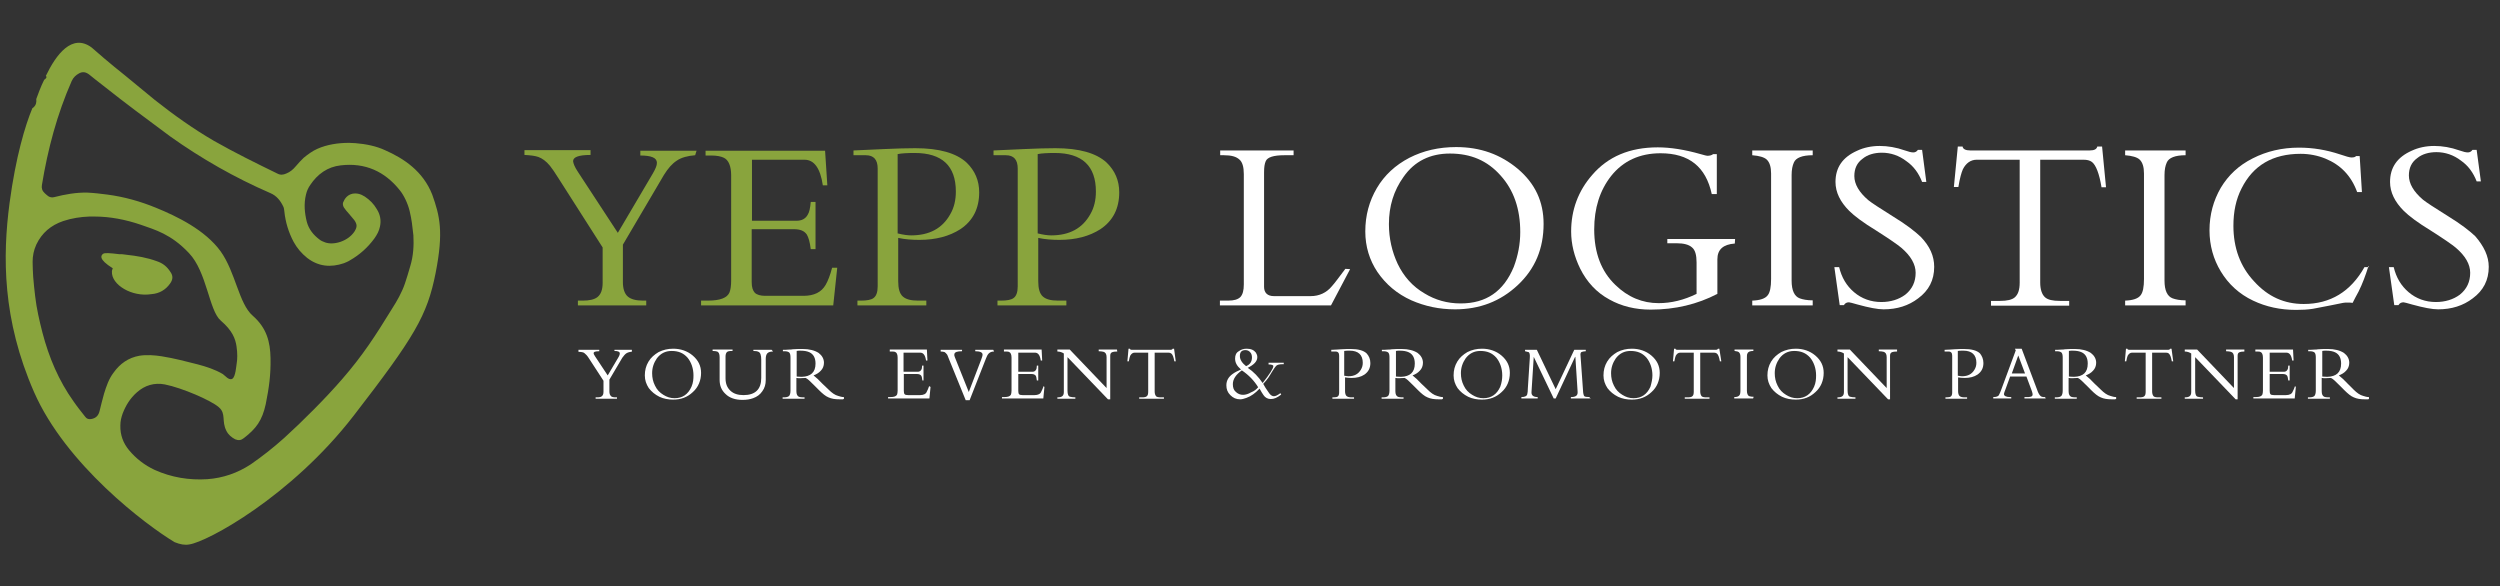 <?xml version="1.0" encoding="utf-8"?>
<!-- Generator: Adobe Illustrator 22.1.0, SVG Export Plug-In . SVG Version: 6.00 Build 0)  -->
<svg version="1.1" id="yepp-logistics-logo" xmlns="http://www.w3.org/2000/svg" xmlns:xlink="http://www.w3.org/1999/xlink"
	 x="0px" y="0px" width="889px" height="208.5px" viewBox="0 0 889 208.5" style="enable-background:new 0 0 889 208.5;"
	 xml:space="preserve">
<rect x="0" y="0" width="889" height="208.5" fill="#333333" stroke="none"/>
<style type="text/css">
	.st0{fill:#89A43D;}
	.st1{fill:#FFFFFF;}
</style>
<g>
	<g>
		<g>
			<g>
				<path class="st0" d="M247.2,55.2c-2.6,0.2-4.9,0.8-6.5,1.9c-1.7,1.1-3.1,2.7-4.6,5.1L221.5,87v13.3c0,2.4,0.6,4.2,1.8,5.2
					c1.1,0.9,2.8,1.4,5.4,1.4h1.1v1.7h-24.3v-1.7h1.7c2.4,0,4.2-0.4,5.3-1.3c1.2-1,1.8-2.6,1.8-5.1V88l-15.7-24.6
					c-1.3-2.1-2.3-3.5-3-4.4c-1.4-1.7-2.8-2.7-4.2-3.2c-1.2-0.4-2.8-0.6-4.9-0.7v-1.7h23.5v1.7c-4.3,0-6.3,0.8-6.2,2.3
					c0.1,0.8,0.6,2,1.5,3.4l14.4,22l12.5-21.2c0.9-1.6,1.4-2.7,1.4-3.7c0-1.8-2-2.6-5.9-2.6v-1.7h20L247.2,55.2L247.2,55.2z"/>
				<path class="st0" d="M297.7,95.4l-1.4,13.2h-47v-1.7h2.4c4.4,0,6.9-1,7.7-2.9c0.4-1,0.6-2.4,0.6-4.3V62.4c0-3.3-0.9-5.5-2.6-6.3
					c-1-0.5-2.5-0.8-4.5-0.8h-2v-1.7h42.5l0.8,12.3h-1.6c-0.9-6.1-3.1-9.1-6.5-9.1h-18.7v21.7h15.8c1.9,0,3.2-0.7,4-2.1
					c0.6-0.9,0.9-2.4,1.1-4.6h1.7v16.8h-1.7c-0.3-2.5-0.8-4.2-1.4-5.2c-0.9-1.3-2.3-1.9-4.7-1.9h-14.9v18.8c0,1.9,0.4,3,1.1,3.8
					c0.7,0.7,2,1.1,3.7,1.1h13.6c3.8,0,6.4-1.3,7.9-3.9c0.8-1.4,1.6-3.4,2.3-6.1H297.7z"/>
				<path class="st0" d="M348.2,68.4c0,5.7-2.2,10.1-6.7,13.1c-3.9,2.5-8.7,3.8-14.6,3.8c-2.6,0-5.2-0.2-7.5-0.7v15.4
					c0,2.6,0.5,4.4,1.6,5.4c1.1,1,2.8,1.5,5.5,1.5h2.9v1.7h-24.5v-1.7h1.2c2.2,0,3.7-0.3,4.5-0.9c1-0.7,1.5-2.1,1.5-4.2V59.9
					c0-3.1-1.4-4.7-4.2-4.7h-4.4v-1.7c4.9-0.2,8.6-0.4,11.1-0.5c4.3-0.2,8-0.3,10.9-0.3c8.4,0,14.5,1.7,18.2,5.1
					C346.7,60.7,348.2,64.2,348.2,68.4z M339.9,68.1c0-9.1-4.9-13.7-14.6-13.7c-2.6,0-4.7,0.1-6.1,0.4V83c2,0.5,3.6,0.7,4.8,0.7
					c6.5,0,11.1-2.5,13.9-7.5C339.3,73.8,339.9,71.1,339.9,68.1z"/>
				<path class="st0" d="M398,68.4c0,5.7-2.2,10.1-6.7,13.1c-3.9,2.5-8.7,3.8-14.6,3.8c-2.6,0-5.2-0.2-7.5-0.7v15.4
					c0,2.6,0.5,4.4,1.6,5.4c1.1,1,2.8,1.5,5.5,1.5h2.9v1.7h-24.5v-1.7h1.2c2.2,0,3.7-0.3,4.5-0.9c1-0.7,1.5-2.1,1.5-4.2V59.9
					c0-3.1-1.4-4.7-4.2-4.7h-4.4v-1.7c4.9-0.2,8.6-0.4,11.1-0.5c4.3-0.2,8-0.3,10.9-0.3c8.4,0,14.5,1.7,18.2,5.1
					C396.5,60.7,398,64.2,398,68.4z M389.7,68.1c0-9.1-4.9-13.7-14.6-13.7c-2.6,0-4.7,0.1-6.1,0.4V83c2,0.5,3.6,0.7,4.8,0.7
					c6.5,0,11.1-2.5,13.9-7.5C389.1,73.8,389.7,71.1,389.7,68.1z"/>
			</g>
		</g>
	</g>
	<g>
		<path class="st0" d="M153.7,69.2c-3.3-8.4-10.2-12.9-16.8-15.8c-3-1.4-6.7-2.2-10.6-2.5c-0.8,0-1.6-0.1-2.2-0.1
			c-3.9,0-7.8,0.6-11.2,2.1c-1.8,0.8-3.3,1.9-4.9,3.2c-1,1-2,2-2.8,3c-1,1.2-2.1,2.1-3.4,2.6c-1.1,0.5-2.1,0.6-3.2,0
			c-7.6-3.7-15.1-7.4-22.5-11.6c-7.4-4.3-14.4-9.3-21.1-14.6c-3.6-2.9-7.1-5.9-10.7-8.8l0,0c0,0-5.6-4.4-11.7-9.8
			c-7-5.2-12.7,2.6-16.3,10.1c0.5,0.4,0.1,0.9-0.6,1.4c-1.3,2.6-2.2,5.2-2.8,6.8c0.1,1.1,0,2.1-1,3c-0.1,0.1-0.3,0.2-0.4,0.3
			C9,44.5,5.6,55.7,3.4,72.2c-2.5,18.9-2.6,41.4,8.7,67.2s39.8,47.3,50,53.4c2,0.8,3.6,1.1,5.2,0.8c6.4-0.9,36.2-17,58.4-45.7
			c21.8-28.2,26.2-35.7,29.2-50.8C157.8,82.4,156.4,76.8,153.7,69.2z M40.4,132.5c-1.7,2.2-2.6,4.9-3.4,7.5
			c-0.6,2.1-1.1,4.2-1.6,6.2c-0.4,1.6-1.3,2.5-2.9,2.8c-1,0.2-1.7-0.1-2.2-0.8c-1.4-1.8-2.8-3.5-4.1-5.4
			c-5.3-7.4-8.8-15.7-11.1-24.5c-1.1-4.3-2.1-8.6-2.6-13c-0.3-2.3-0.5-4.6-0.7-6.9c-0.1-1.8-0.2-3.5-0.2-5.3c0-2.1,0.4-4.1,1.3-6.1
			c2-4.2,5.2-6.9,9.6-8.4c3-1,6.2-1.5,9.4-1.6c0.5,0,1.1,0,1.6,0c5.7,0,11.2,1.1,16.5,2.9c5.1,1.8,10.8,3.3,17.2,10.1
			c6.4,6.7,7.1,20.4,11.3,24c4.2,3.6,5.2,6.5,5.6,9.1c0.4,2.5,0.3,4.8,0.1,5.9s-0.4,5-1.6,5.7c-1.2,0.7-2.6-1.2-3.4-1.7
			c-2.7-1.6-5.8-2.6-8.8-3.4c-4.3-1.1-8.5-2.2-12.9-2.9c-2.6-0.4-5.3-0.6-7.9-0.2C45.6,127.2,42.6,129.4,40.4,132.5z M145.9,94.6
			c-0.6,2.1-1.2,4.1-1.9,6.2c-1.1,3.2-2.8,6.2-4.6,9c-5.9,9.6-10.4,16.6-17.8,25.1c-5.7,6.6-14,14.9-20.5,20.8
			c-3.8,3.4-7.7,6.5-11.9,9.4c-4.7,3.1-9.9,4.9-15.5,5.3c-6.4,0.4-12.7-0.6-18.7-3.3c-3.6-1.7-6.6-4-9.1-7c-2.1-2.5-3.2-5.5-3.1-8.8
			c0-1.5,0.3-2.8,0.8-4.2c1.1-2.9,2.7-5.5,5.1-7.6c2.8-2.5,6.2-3.5,9.9-2.8c6.1,1.2,16.5,5.7,19.2,8.1c2.7,2.3,0.9,4.9,2.7,8.4
			c0.7,1.4,1.8,2.3,3.1,3c1.2,0.5,2.1,0.4,3.1-0.4c4.4-3.4,6.5-6.2,7.8-12.1c1.2-6,1.8-10.4,1.7-16.3s-1.4-10.8-6.3-15.1
			c-5-4.3-6.1-15.5-11.5-23c-5.5-7.5-15.3-12.3-22.9-15.4c-5.6-2.3-11.3-3.9-17.3-4.7c-2.3-0.3-4.8-0.6-7.1-0.7
			c-4-0.1-7.9,0.6-11.8,1.6c-0.8,0.2-1.4,0.1-2.1-0.3c-0.4-0.3-0.9-0.7-1.3-1.1c-0.9-0.8-1.2-1.8-1-2.9c2.1-12.8,5.4-25.2,10.6-37
			c0.6-1.3,1.5-2.1,2.6-2.7c1.3-0.7,2.4-0.5,3.6,0.4c1.6,1.3,3.1,2.5,4.8,3.8c7.8,6.2,15.9,12.2,24,18.2c11.1,7.9,23,14.7,35.7,20.2
			c2.1,0.9,3.5,2.6,4.5,4.7c0.3,0.5,0.3,1.1,0.4,1.7c0.4,3.9,1.5,7.5,3.3,10.9c1.2,2.2,2.8,4.1,4.8,5.7c4,3.1,8.4,3.5,13.1,1.9
			c0.7-0.3,1.5-0.6,2.1-1c3.5-2,6.4-4.6,8.8-7.9c0.9-1.3,1.6-2.6,1.9-4.1c0.5-2.2,0.1-4.3-1.1-6.2c-1.1-1.9-2.5-3.3-4.3-4.5
			c-1.4-0.9-2.8-1.3-4.4-1c-1.7,0.4-2.7,1.6-3.3,3.1c-0.2,0.6,0,1.3,0.3,1.8c0.5,0.7,1,1.4,1.6,2c0.7,0.9,1.5,1.7,2.1,2.5
			c1.1,1.6,1,2.5,0,4.1c-2.3,3.4-7.3,4.9-10.4,3.8c-0.8-0.3-1.5-0.6-2.1-1.1c-2.1-1.6-3.7-3.6-4.4-6.2c-0.8-3.2-1.1-6.4-0.3-9.7
			c0.3-1.3,0.8-2.4,1.5-3.4c2.6-3.9,6.2-6.5,10.9-7c8.6-1,15.6,2.1,21,8.9c1.3,1.6,2.8,4.5,3.5,7.5c0.7,3,0.9,4.9,1.3,8.5
			C147.2,87.2,147,91,145.9,94.6z M53.8,104.6c2.8-0.2,5.1-1.5,6.7-3.8c1-1.4,1.1-2.7,0.1-4.1c-1.2-1.9-2.7-3.1-4.8-3.8
			c-3.5-1.3-7.1-1.9-10.8-2.3c-0.5-0.1-1-0.1-1.6-0.2c-0.3,0-0.7,0-0.9,0c-3.4-0.4-5.3-0.6-5.9-0.1c-0.6,0.5-1.8,1.8,3.5,5.1
			c-0.1,0.4-0.3,0.7-0.3,1.1C39.5,101.3,47,105.7,53.8,104.6z"/>
	</g>
	<g>
		<g>
			<path class="st1" d="M224.9,125c-0.9,0.1-1.6,0.3-2.1,0.6c-0.5,0.3-1,0.9-1.5,1.6l-4.6,7.8v4.2c0,0.8,0.2,1.3,0.6,1.7
				c0.3,0.3,0.9,0.4,1.7,0.4h0.4v0.5h-7.6v-0.5h0.5c0.8,0,1.4-0.1,1.7-0.4c0.4-0.3,0.6-0.8,0.6-1.6v-3.9l-5-7.7
				c-0.4-0.6-0.7-1.1-1-1.4c-0.5-0.5-0.9-0.9-1.3-1c-0.4-0.1-0.9-0.2-1.6-0.2v-0.7h7.4v0.5c-1.4,0-2,0.2-2,0.7
				c0,0.3,0.2,0.6,0.5,1.1l4.5,6.8l3.9-6.6c0.3-0.5,0.4-0.9,0.4-1.2c0-0.6-0.6-0.9-1.9-0.9v-0.4h6.2V125z"/>
			<path class="st1" d="M249.3,132.6c0,2.7-1,5.1-2.9,6.8c-2,1.9-4.3,2.7-7,2.7c-1.8,0-3.4-0.3-4.9-1c-1.6-0.8-2.8-1.8-3.8-3.1
				c-0.9-1.4-1.4-2.8-1.4-4.5c0-1.8,0.4-3.4,1.3-4.9c0.9-1.5,2.1-2.5,3.6-3.4c1.6-0.8,3.3-1.2,5.2-1.2c2.6,0,5,0.8,6.9,2.4
				C248.3,128.1,249.3,130.1,249.3,132.6z M246.6,133.5c0-2.5-0.8-4.7-2.1-6.3c-1.5-1.7-3.3-2.4-5.7-2.4c-2.2,0-3.9,0.9-5.2,2.6
				c-1.1,1.6-1.7,3.3-1.7,5.3c0,1.6,0.3,3,1,4.4c0.7,1.5,1.7,2.5,3,3.3c1.3,0.8,2.5,1.2,4,1.2c2.8,0,4.8-1.4,6-4.1
				C246.5,136.1,246.6,134.8,246.6,133.5z"/>
			<path class="st1" d="M274.9,125c-0.9,0-1.6,0.2-2,0.6c-0.4,0.4-0.6,1.1-0.6,2v7.5c0,1.6-0.4,2.9-1.2,4c-0.8,1.2-1.9,2-3.3,2.5
				c-1.1,0.4-2.3,0.6-3.8,0.6c-2.5,0-4.6-0.7-6-2.1c-1.4-1.3-2.1-2.9-2.1-5V127c0-1.1-0.3-1.8-0.9-2c-0.3-0.1-0.8-0.2-1.6-0.2v-0.5
				h7.1v0.5h-0.3c-0.8,0-1.4,0.1-1.7,0.4c-0.3,0.3-0.5,0.8-0.5,1.6v7.7c0,2,0.6,3.4,1.8,4.5c1.1,1,2.6,1.5,4.6,1.5
				c4.2,0,6.3-2.1,6.3-6.1V128c0-1.7-0.3-2.6-1-2.9c-0.4-0.2-1-0.3-1.8-0.3v-0.4h6.5L274.9,125L274.9,125z"/>
			<path class="st1" d="M299.8,142c-0.4,0-0.8,0-1.2,0c-1.7,0-2.9-0.2-4-0.7c-1-0.4-2.1-1.3-3.4-2.6l-1.9-1.9
				c-1.2-1.2-2.1-2.1-2.8-2.4c-0.9,0-1.6,0.1-1.9,0.1c-0.4,0-0.9,0-1.4-0.1v4.7c0,1.1,0.3,1.7,0.9,2c0.3,0.1,0.8,0.2,1.3,0.2h0.7
				v0.5h-7.8v-0.5h0.5c0.9,0,1.5-0.2,1.8-0.5c0.3-0.3,0.5-1,0.5-1.9v-11.7c0-0.9-0.1-1.4-0.4-1.8c-0.3-0.3-0.9-0.5-1.7-0.5h-0.6
				v-0.5c0.4,0,1.2,0,2.4-0.1c0.3,0,0.7,0,1.1-0.1c1.2-0.1,2.3-0.1,3.5-0.1c2.4,0,4.3,0.5,5.7,1.4c1.2,0.9,1.9,2.1,1.9,3.5
				c0,1.1-0.4,2.1-1.1,2.8c-0.7,0.8-1.6,1.3-2.6,1.7c0.9,0.7,2,1.7,3.1,2.9l2.2,2.1c1.2,1.2,2.3,2,3.5,2.3c0.6,0.2,1.3,0.4,2,0.4
				v0.7H299.8z M290,129.3c0-2-0.7-3.3-2.1-4c-0.8-0.4-1.9-0.6-3.2-0.6c-0.6,0-1.1,0-1.4,0.1v9.1c0.3,0,0.9,0.1,1.8,0.1
				C288.3,133.9,290,132.4,290,129.3z"/>
			<path class="st1" d="M330.9,137.6l-0.4,4.1h-14.7v-0.5h0.8c1.4,0,2.1-0.3,2.4-0.9c0.1-0.3,0.2-0.8,0.2-1.4v-11.7
				c0-1.1-0.3-1.8-0.8-2c-0.3-0.2-0.8-0.2-1.4-0.2h-0.6v-0.7h13.2l0.2,3.9h-0.5c-0.3-2-1-2.8-2.1-2.8h-5.9v6.8h5
				c0.6,0,1-0.2,1.3-0.7c0.2-0.3,0.3-0.8,0.3-1.5h0.5v5.3H328c-0.1-0.8-0.2-1.4-0.4-1.7c-0.3-0.4-0.8-0.6-1.5-0.6h-4.7v6
				c0,0.6,0.1,1,0.3,1.2c0.2,0.2,0.6,0.3,1.2,0.3h4.3c1.2,0,2.1-0.4,2.4-1.3c0.3-0.5,0.5-1.1,0.8-1.9L330.9,137.6L330.9,137.6z"/>
			<path class="st1" d="M353.5,125c-0.8,0-1.4,0.2-1.9,0.7c-0.4,0.4-0.7,1-1,1.8l-5.8,14.8h-1.4l-6.1-15c-0.2-0.6-0.4-1-0.5-1.2
				c-0.3-0.4-0.6-0.7-0.9-0.9c-0.3-0.1-0.8-0.2-1.4-0.2v-0.6h7.6v0.5c-1.7,0-2.5,0.3-2.7,0.9c-0.1,0.3-0.1,0.6,0.1,1.1l5,12.5
				l4.4-11.5c0.3-0.8,0.5-1.4,0.5-1.8c0-0.8-0.9-1.2-2.6-1.2v-0.5h6.4L353.5,125L353.5,125z"/>
			<path class="st1" d="M371.4,137.6l-0.4,4.1h-14.7v-0.5h0.8c1.4,0,2.1-0.3,2.4-0.9c0.1-0.3,0.2-0.8,0.2-1.4v-11.7
				c0-1.1-0.3-1.8-0.8-2c-0.3-0.2-0.8-0.2-1.4-0.2H357v-0.7h13.4l0.2,3.9h-0.5c-0.3-2-1-2.8-2.1-2.8h-5.9v6.8h5c0.6,0,1-0.2,1.3-0.7
				c0.2-0.3,0.3-0.8,0.3-1.5h0.5v5.3h-0.5c-0.1-0.8-0.2-1.4-0.4-1.7c-0.3-0.4-0.8-0.6-1.5-0.6h-4.7v6c0,0.6,0.1,1,0.3,1.2
				s0.6,0.3,1.2,0.3h4.3c1.2,0,2.1-0.4,2.4-1.3c0.3-0.5,0.5-1.1,0.8-1.9L371.4,137.6L371.4,137.6z"/>
			<path class="st1" d="M397.3,125c-0.9,0-1.4,0.1-1.7,0.2c-0.6,0.2-0.8,0.6-0.8,1.3V142h-0.8l-14.4-15v11.9c0,1.3,0.3,2.1,1,2.2
				c0.4,0.1,1,0.2,1.8,0.2v0.5H376v-0.5h0.1c1.6,0,2.2-0.6,2.2-1.9v-13.7c-0.6-0.4-1.4-0.7-2.3-0.7v-0.7h4.4l13.1,13.7v-11
				c0-1.1-0.4-1.7-1.1-1.9c-0.4-0.1-1-0.2-1.7-0.2v-0.6h6.5L397.3,125L397.3,125z"/>
			<path class="st1" d="M418.1,128.5h-0.5c-0.3-1.6-0.6-2.4-1.1-2.8c-0.3-0.2-0.6-0.3-1-0.3h-4.9v13.8c0,0.8,0.2,1.3,0.5,1.7
				c0.3,0.3,0.9,0.4,1.7,0.4h1.1v0.5h-8.8v-0.5h1c0.8,0,1.4-0.1,1.7-0.4c0.4-0.3,0.5-0.9,0.5-1.7v-13.8h-4.8c-0.7,0-1.2,0.4-1.6,1.1
				c-0.2,0.4-0.3,1-0.5,2h-0.5l0.4-4.5h0.5c0,0.3,0.3,0.4,0.9,0.4h13.4c0.5,0,0.8-0.1,0.9-0.4h0.5L418.1,128.5z"/>
			<path class="st1" d="M456.3,129.5c-1.4,0-2.1,0.2-2.5,0.6c-0.3,0.3-0.8,1-1.4,2c-0.9,1.4-1.3,2.1-1.3,2.1
				c-0.5,0.7-1.1,1.5-1.9,2.3c0.4,0.8,1.1,1.9,2.1,3.3c0.5,0.7,1.1,1.1,1.7,1.1c0.6,0,1.4-0.4,2.3-1.1l0.3,0.5
				c-1.4,1.1-2.5,1.6-3.7,1.6c-1.1,0-2-0.5-2.6-1.4c-0.4-0.5-0.8-1.3-1.4-2.3c-1.5,1.6-3,2.7-4.7,3.3c-0.8,0.3-1.6,0.5-2.2,0.5
				c-1.4,0-2.5-0.5-3.5-1.5c-1-1-1.4-2.1-1.4-3.5c0-1.7,0.8-3,2.2-4c0.8-0.6,1.8-1.1,3-1.6c-1.5-1.3-2.1-2.5-2.1-3.9
				c0-1.2,0.4-2.1,1.3-2.6c0.8-0.6,1.7-0.9,2.8-0.9c1.6,0,2.6,0.5,3.3,1.4c0.3,0.5,0.5,1,0.5,1.6c0,1.5-1.2,2.7-3.4,3.8
				c2.1,1.4,3.8,3.2,5.3,5.4c2.5-3.2,3.8-5.2,3.8-6c0-0.4-0.6-0.6-1.7-0.6V129h5.4v0.5H456.3z M447.4,137.7c-1.4-2.3-3.3-4.3-5.8-6
				c-2.1,1.5-3.2,3.1-3.2,4.9c0,1.2,0.3,2.1,1,2.7c0.7,0.7,1.6,1.1,2.6,1.1c0.9,0,1.9-0.3,2.9-0.9
				C446,139.1,446.8,138.4,447.4,137.7z M445.2,127.1c0-0.7-0.2-1.4-0.6-1.8c-0.4-0.5-1-0.8-1.7-0.8c-1.4,0-2,0.7-2,2.1
				c0,1.3,0.8,2.5,2.2,3.6C444.6,129.6,445.2,128.5,445.2,127.1z"/>
			<path class="st1" d="M487.3,129.1c0,1.8-0.7,3.1-2.1,4.1c-1.2,0.8-2.7,1.2-4.6,1.2c-0.9,0-1.7-0.1-2.3-0.2v4.9
				c0,0.8,0.2,1.4,0.5,1.7c0.3,0.3,0.9,0.5,1.8,0.5h0.9v0.5h-7.7v-0.5h0.4c0.7,0,1.2-0.1,1.5-0.3c0.3-0.2,0.5-0.7,0.5-1.4v-13.1
				c0-1-0.4-1.5-1.3-1.5h-1.5v-0.6c1.6-0.1,2.7-0.1,3.5-0.2c1.4-0.1,2.5-0.1,3.4-0.1c2.6,0,4.6,0.5,5.7,1.6
				C486.8,126.6,487.3,127.7,487.3,129.1z M484.6,129c0-2.8-1.6-4.3-4.6-4.3c-0.9,0-1.5,0-2,0.1v8.8c0.6,0.1,1.1,0.2,1.5,0.2
				c2.1,0,3.5-0.8,4.4-2.3C484.4,130.7,484.6,129.9,484.6,129z"/>
			<path class="st1" d="M512.8,142c-0.4,0-0.8,0-1.2,0c-1.7,0-2.9-0.2-4-0.7c-1-0.4-2.1-1.3-3.4-2.6l-1.9-1.9
				c-1.2-1.2-2.1-2.1-2.8-2.4c-0.9,0-1.6,0.1-1.9,0.1c-0.4,0-0.9,0-1.4-0.1v4.7c0,1.1,0.3,1.7,0.9,2c0.3,0.1,0.8,0.2,1.3,0.2h0.7
				v0.5h-7.8v-0.5h0.5c0.9,0,1.5-0.2,1.8-0.5c0.3-0.3,0.5-1,0.5-1.9v-11.7c0-0.9-0.1-1.4-0.4-1.8c-0.3-0.3-0.9-0.5-1.7-0.5h-0.6
				v-0.5c0.4,0,1.2,0,2.4-0.1c0.3,0,0.7,0,1.1-0.1c1.2-0.1,2.3-0.1,3.5-0.1c2.4,0,4.3,0.5,5.7,1.4c1.2,0.9,1.9,2.1,1.9,3.5
				c0,1.1-0.4,2.1-1.1,2.8c-0.7,0.8-1.6,1.3-2.6,1.7c0.9,0.7,2,1.7,3.1,2.9l2.2,2.1c1.2,1.2,2.3,2,3.5,2.3c0.6,0.2,1.3,0.4,2,0.4
				v0.7H512.8z M503.1,129.3c0-2-0.7-3.3-2.1-4c-0.8-0.4-1.9-0.6-3.2-0.6c-0.6,0-1.1,0-1.4,0.1v9.1c0.3,0,0.9,0.1,1.8,0.1
				C501.4,133.9,503.1,132.4,503.1,129.3z"/>
			<path class="st1" d="M536.9,132.6c0,2.7-1,5.1-2.9,6.8c-2,1.9-4.3,2.7-7,2.7c-1.8,0-3.4-0.3-4.9-1c-1.6-0.8-2.8-1.8-3.8-3.1
				c-0.9-1.4-1.4-2.8-1.4-4.5c0-1.8,0.4-3.4,1.3-4.9c0.9-1.5,2.1-2.5,3.6-3.4c1.6-0.8,3.3-1.2,5.2-1.2c2.6,0,5,0.8,6.9,2.4
				C535.9,128.1,536.9,130.1,536.9,132.6z M534.2,133.5c0-2.5-0.8-4.7-2.1-6.3c-1.5-1.7-3.3-2.4-5.7-2.4c-2.2,0-3.9,0.9-5.2,2.6
				c-1.1,1.6-1.7,3.3-1.7,5.3c0,1.6,0.3,3,1,4.4c0.7,1.5,1.7,2.5,3,3.3c1.3,0.8,2.5,1.2,4,1.2c2.8,0,4.8-1.4,6-4.1
				C534,136.1,534.2,134.8,534.2,133.5z"/>
			<path class="st1" d="M565.7,141.7h-7.1v-0.5c1.8,0,2.5-0.6,2.4-1.9l-0.8-12.4h-0.1l-6.9,14.8h-0.7l-7.1-14.8l-0.8,12.5
				c-0.1,1.2,0.7,1.8,2.2,1.8v0.5h-5.8v-0.5c1.3,0,2-0.4,2.1-1.1c0.1-0.4,0.2-1,0.2-2l0.7-10.8c0.1-1.3-0.1-2-0.5-2.1
				c-0.3-0.1-0.7-0.2-1.2-0.3v-0.5h4.2l6.7,14l6.6-14h4.1v0.5l-0.9,0.1c-0.4,0.1-0.7,0.2-0.8,0.3c-0.1,0.2-0.2,0.4-0.2,0.7l0.9,12.6
				c0,0.6,0.1,1,0.1,1.2c0.1,0.5,0.2,0.9,0.4,1.1c0.2,0.2,0.9,0.3,1.9,0.3v0.6H565.7z"/>
			<path class="st1" d="M590.2,132.6c0,2.7-1,5.1-2.9,6.8c-2,1.9-4.3,2.7-7,2.7c-1.8,0-3.4-0.3-4.9-1c-1.6-0.8-2.8-1.8-3.8-3.1
				c-0.9-1.4-1.4-2.8-1.4-4.5c0-1.8,0.4-3.4,1.3-4.9c0.9-1.5,2.1-2.5,3.6-3.4c1.6-0.8,3.3-1.2,5.2-1.2c2.6,0,5,0.8,6.9,2.4
				C589.2,128.1,590.2,130.1,590.2,132.6z M587.6,133.5c0-2.5-0.8-4.7-2.1-6.3c-1.5-1.7-3.3-2.4-5.7-2.4c-2.2,0-3.9,0.9-5.2,2.6
				c-1.1,1.6-1.7,3.3-1.7,5.3c0,1.6,0.3,3,1,4.4c0.7,1.5,1.7,2.5,3,3.3c1.3,0.8,2.5,1.2,4,1.2c2.8,0,4.8-1.4,6-4.1
				C587.3,136.1,587.6,134.8,587.6,133.5z"/>
			<path class="st1" d="M612.1,128.5h-0.5c-0.3-1.6-0.6-2.4-1.1-2.8c-0.3-0.2-0.6-0.3-1-0.3h-4.9v13.8c0,0.8,0.2,1.3,0.5,1.7
				c0.3,0.3,0.9,0.4,1.7,0.4h1.1v0.5h-8.8v-0.5h1c0.8,0,1.4-0.1,1.7-0.4c0.4-0.3,0.5-0.9,0.5-1.7v-13.8h-4.8c-0.7,0-1.2,0.4-1.6,1.1
				c-0.2,0.4-0.3,1-0.5,2h-0.5l0.4-4.5h0.5c0,0.3,0.3,0.4,0.9,0.4H610c0.5,0,0.8-0.1,0.9-0.4h0.5L612.1,128.5z"/>
			<path class="st1" d="M623.4,141.7h-6.7v-0.5c0.9,0,1.5-0.2,1.8-0.6c0.3-0.3,0.4-0.9,0.4-1.9v-11.8c0-0.8-0.2-1.3-0.5-1.6
				c-0.3-0.3-0.8-0.4-1.6-0.5v-0.5h6.7v0.5c-1.2,0-1.9,0.3-2.1,0.9c-0.2,0.3-0.2,0.8-0.2,1.4v11.8c0,1.1,0.3,1.8,0.9,2
				c0.4,0.1,0.8,0.2,1.5,0.2L623.4,141.7L623.4,141.7z"/>
			<path class="st1" d="M648.5,132.6c0,2.7-1,5.1-2.9,6.8c-2,1.9-4.3,2.7-7,2.7c-1.8,0-3.4-0.3-4.9-1c-1.6-0.8-2.8-1.8-3.8-3.1
				c-0.9-1.4-1.4-2.8-1.4-4.5c0-1.8,0.4-3.4,1.3-4.9c0.9-1.5,2.1-2.5,3.6-3.4c1.6-0.8,3.3-1.2,5.2-1.2c2.6,0,5,0.8,6.9,2.4
				C647.5,128.1,648.5,130.1,648.5,132.6z M645.8,133.5c0-2.5-0.8-4.7-2.1-6.3c-1.5-1.7-3.3-2.4-5.7-2.4c-2.2,0-3.9,0.9-5.2,2.6
				c-1.1,1.6-1.7,3.3-1.7,5.3c0,1.6,0.3,3,1,4.4c0.7,1.5,1.7,2.5,3,3.3c1.3,0.8,2.5,1.2,4,1.2c2.8,0,4.8-1.4,6-4.1
				C645.7,136.1,645.8,134.8,645.8,133.5z"/>
			<path class="st1" d="M674.6,125c-0.9,0-1.4,0.1-1.7,0.2c-0.6,0.2-0.8,0.6-0.8,1.3V142h-0.7l-14.4-15v11.9c0,1.3,0.3,2.1,1,2.2
				c0.4,0.1,1,0.2,1.8,0.2v0.5h-6.4v-0.5h0.1c1.6,0,2.2-0.6,2.2-1.9v-13.7c-0.6-0.4-1.4-0.7-2.3-0.7v-0.7h4.4l13.1,13.7v-11
				c0-1.1-0.4-1.7-1.1-1.9c-0.4-0.1-1-0.2-1.7-0.2v-0.6h6.5L674.6,125L674.6,125z"/>
			<path class="st1" d="M705.3,129.1c0,1.8-0.7,3.1-2.1,4.1c-1.2,0.8-2.7,1.2-4.6,1.2c-0.9,0-1.7-0.1-2.3-0.2v4.9
				c0,0.8,0.2,1.4,0.5,1.7c0.3,0.3,0.9,0.5,1.8,0.5h0.9v0.5h-7.7v-0.5h0.4c0.7,0,1.2-0.1,1.5-0.3c0.3-0.2,0.5-0.7,0.5-1.4v-13.1
				c0-1-0.4-1.5-1.3-1.5h-1.4v-0.6c1.6-0.1,2.6-0.1,3.5-0.2c1.4-0.1,2.5-0.1,3.4-0.1c2.6,0,4.6,0.5,5.7,1.6
				C704.8,126.6,705.3,127.7,705.3,129.1z M702.8,129c0-2.8-1.6-4.3-4.6-4.3c-0.9,0-1.5,0-2,0.1v8.8c0.6,0.1,1.1,0.2,1.5,0.2
				c2.1,0,3.5-0.8,4.4-2.3C702.6,130.7,702.8,129.9,702.8,129z"/>
			<path class="st1" d="M727.5,141.7h-7.6v-0.5h0.7c0.7,0,1.1,0,1.4-0.1c0.6-0.1,0.8-0.4,0.8-0.9c0-0.2-0.1-0.6-0.3-1.2l-1.9-5.1
				h-5.8l-1.6,4.4c-0.4,1-0.6,1.6-0.6,1.8c0,0.7,0.8,1.1,2.2,1.1h0.4v0.5h-6.4v-0.5c1.2,0,1.9-0.3,2.1-0.9c0.2-0.4,0.5-1,0.8-1.9
				l5.1-13.8l-0.3-0.6h2.4l5.8,15.4c0.4,0.9,0.8,1.5,1.4,1.7c0.3,0.1,0.7,0.1,1.2,0.1v0.4H727.5z M720.1,132.8l-2.4-6.4l-2.3,6.4
				H720.1z"/>
			<path class="st1" d="M752.2,142c-0.4,0-0.8,0-1.2,0c-1.7,0-2.9-0.2-4-0.7c-1-0.4-2.1-1.3-3.4-2.6l-1.9-1.9
				c-1.2-1.2-2.1-2.1-2.8-2.4c-0.9,0-1.6,0.1-1.9,0.1c-0.4,0-0.9,0-1.4-0.1v4.7c0,1.1,0.3,1.7,0.9,2c0.3,0.1,0.8,0.2,1.3,0.2h0.7
				v0.5h-7.8v-0.5h0.5c0.9,0,1.5-0.2,1.8-0.5c0.3-0.3,0.5-1,0.5-1.9v-11.7c0-0.9-0.1-1.4-0.4-1.8c-0.3-0.3-0.9-0.5-1.7-0.5h-0.6
				v-0.5c0.4,0,1.2,0,2.4-0.1c0.3,0,0.7,0,1.1-0.1c1.2-0.1,2.3-0.1,3.5-0.1c2.4,0,4.3,0.5,5.7,1.4c1.2,0.9,1.9,2.1,1.9,3.5
				c0,1.1-0.4,2.1-1.1,2.8c-0.7,0.8-1.6,1.3-2.6,1.7c0.9,0.7,2,1.7,3.1,2.9l2.2,2.1c1.2,1.2,2.3,2,3.5,2.3c0.6,0.2,1.3,0.4,2,0.4
				v0.7H752.2z M742.4,129.3c0-2-0.7-3.3-2.1-4c-0.8-0.4-1.9-0.6-3.2-0.6c-0.6,0-1.1,0-1.4,0.1v9.1c0.3,0,0.9,0.1,1.8,0.1
				C740.8,133.9,742.4,132.4,742.4,129.3z"/>
			<path class="st1" d="M772.8,128.5h-0.5c-0.3-1.6-0.6-2.4-1.1-2.8c-0.2-0.2-0.6-0.3-1-0.3h-4.9v13.8c0,0.8,0.2,1.3,0.5,1.7
				c0.3,0.3,0.9,0.4,1.7,0.4h1.1v0.5h-8.8v-0.5h1c0.8,0,1.4-0.1,1.7-0.4c0.4-0.3,0.5-0.9,0.5-1.7v-13.8h-4.8c-0.7,0-1.2,0.4-1.6,1.1
				c-0.2,0.4-0.3,1-0.5,2h-0.5l0.4-4.5h0.5c0,0.3,0.3,0.4,0.9,0.4h13.4c0.5,0,0.8-0.1,0.9-0.4h0.5L772.8,128.5z"/>
			<path class="st1" d="M798.2,125c-0.9,0-1.4,0.1-1.7,0.2c-0.6,0.2-0.8,0.6-0.8,1.3V142h-0.7l-14.4-15v11.9c0,1.3,0.3,2.1,1,2.2
				c0.4,0.1,1,0.2,1.8,0.2v0.5h-6.5v-0.5h0.1c1.6,0,2.2-0.6,2.2-1.9v-13.7c-0.6-0.4-1.4-0.7-2.3-0.7v-0.7h4.4l13.1,13.7v-11
				c0-1.1-0.4-1.7-1.1-1.9c-0.4-0.1-1-0.2-1.7-0.2v-0.6h6.5V125z"/>
			<path class="st1" d="M816.4,137.6l-0.4,4.1h-14.7v-0.5h0.8c1.4,0,2.1-0.3,2.4-0.9c0.1-0.3,0.2-0.8,0.2-1.4v-11.7
				c0-1.1-0.3-1.8-0.8-2c-0.3-0.2-0.8-0.2-1.4-0.2H802v-0.7h13.4l0.2,3.9h-0.5c-0.3-2-1-2.8-2.1-2.8h-5.9v6.8h5c0.6,0,1-0.2,1.3-0.7
				c0.2-0.3,0.3-0.8,0.3-1.5h0.5v5.3h-0.5c-0.1-0.8-0.2-1.4-0.4-1.7c-0.3-0.4-0.8-0.6-1.5-0.6h-4.7v6c0,0.6,0.1,1,0.3,1.2
				s0.6,0.3,1.2,0.3h4.3c1.2,0,2.1-0.4,2.4-1.3c0.3-0.5,0.5-1.1,0.8-1.9L816.4,137.6L816.4,137.6z"/>
			<path class="st1" d="M842.2,142c-0.4,0-0.8,0-1.2,0c-1.7,0-2.9-0.2-4-0.7c-1-0.4-2.1-1.3-3.4-2.6l-1.9-1.9
				c-1.2-1.2-2.1-2.1-2.8-2.4c-0.9,0-1.6,0.1-1.9,0.1c-0.4,0-0.9,0-1.4-0.1v4.7c0,1.1,0.3,1.7,0.9,2c0.3,0.1,0.8,0.2,1.3,0.2h0.7
				v0.5h-7.8v-0.5h0.5c0.9,0,1.5-0.2,1.8-0.5c0.3-0.3,0.5-1,0.5-1.9v-11.7c0-0.9-0.1-1.4-0.4-1.8c-0.3-0.3-0.9-0.5-1.7-0.5h-0.6
				v-0.5c0.4,0,1.2,0,2.4-0.1c0.3,0,0.7,0,1.1-0.1c1.2-0.1,2.3-0.1,3.5-0.1c2.4,0,4.3,0.5,5.7,1.4c1.2,0.9,1.9,2.1,1.9,3.5
				c0,1.1-0.4,2.1-1.1,2.8c-0.7,0.8-1.6,1.3-2.6,1.7c0.9,0.7,2,1.7,3.1,2.9l2.1,2.1c1.2,1.2,2.3,2,3.5,2.3c0.6,0.2,1.3,0.4,2,0.4
				v0.7H842.2z M832.5,129.3c0-2-0.7-3.3-2.1-4c-0.8-0.4-1.9-0.6-3.2-0.6c-0.6,0-1.1,0-1.4,0.1v9.1c0.3,0,0.9,0.1,1.8,0.1
				C830.8,133.9,832.5,132.4,832.5,129.3z"/>
		</g>
	</g>
	<g>
		<path class="st1" d="M480.1,95.7l-6.8,12.9h-39.5v-1.7h2.9c2.1,0,3.5-0.4,4.4-1.3c0.8-0.9,1.2-2.3,1.2-4.5V61.9
			c0-2.5-0.5-4.3-1.6-5.2c-1.1-1-2.8-1.5-5.5-1.5h-1.3v-1.7H460v1.7h-3.3c-3.8,0-6,0.7-6.6,2.1c-0.4,0.9-0.6,2.1-0.6,4V102
			c0,2.1,1.2,3.3,3.5,3.3h13.1c3,0,5.6-1.2,7.5-3.5c1.1-1.2,2.6-3.3,4.8-6.2L480.1,95.7L480.1,95.7z"/>
		<path class="st1" d="M548.9,79.6c0,8.8-3,16-9.2,21.8c-6.2,5.8-13.6,8.6-22.3,8.6c-5.6,0-10.7-1.1-15.5-3.2
			c-5.1-2.3-9.1-5.7-12.1-10.1c-2.8-4.2-4.3-9-4.3-14.4c0-5.7,1.4-10.8,4.1-15.4c2.7-4.6,6.6-8.2,11.6-10.8
			c4.9-2.5,10.4-3.8,16.6-3.8c8.6,0,15.8,2.6,22,7.8C545.9,65.3,548.9,71.7,548.9,79.6z M540.6,82.5c0-8.2-2.3-14.9-7-20.1
			c-4.7-5.3-10.6-7.8-18-7.8c-7,0-12.6,2.7-16.5,8.3c-3.5,4.9-5.2,10.4-5.2,16.8c0,5.1,1.1,9.8,3.1,14.1c2.2,4.6,5.4,8.1,9.5,10.5
			c3.9,2.4,8.2,3.6,12.9,3.6c9.1,0,15.3-4.3,18.9-13C539.8,90.9,540.6,86.8,540.6,82.5z"/>
		<path class="st1" d="M616.9,86.6c-4.1,0.3-6.2,2.1-6.2,5.6v12.3c-7.1,3.7-15,5.6-23.7,5.6c-5.5,0-10.4-1.2-14.7-3.6
			c-4.6-2.5-8-6.2-10.4-11c-2.1-4.3-3.2-8.7-3.2-13.2c0-7.6,2.5-14.4,7.5-20.1c5.6-6.5,13.3-9.8,23.3-9.8c4.5,0,9.6,0.8,15.2,2.4
			c1.4,0.4,2.2,0.6,2.4,0.6c0.9,0,1.6-0.2,2.1-0.6h1.3V69h-1.8c-2.1-9.7-8.1-14.5-18.2-14.5c-7.4,0-13.3,2.7-17.6,8.1
			c-4,5.1-6,11.4-6,19c0,8.3,2.5,14.9,7.5,19.7c4.5,4.4,9.7,6.5,15.4,6.5c4.5,0,9-1.1,13.5-3.3V93.3c0-2.6-0.5-4.4-1.6-5.3
			c-1.1-1-2.9-1.5-5.5-1.5h-3.3V85H617L616.9,86.6L616.9,86.6z"/>
		<path class="st1" d="M644.6,108.6h-21.5v-1.7c2.7-0.1,4.6-0.7,5.5-1.9c0.8-1,1.2-2.9,1.2-5.8V61.7c0-2.3-0.5-4-1.6-5
			c-0.9-0.8-2.6-1.3-5.1-1.5v-1.7h21.5v1.7c-3.7,0-6,0.9-6.7,2.6c-0.5,1.1-0.8,2.5-0.8,4.5v37.5c0,3.5,1,5.6,2.9,6.3
			c1.1,0.4,2.6,0.7,4.6,0.7V108.6z"/>
		<path class="st1" d="M687.8,94.9c0,4.7-1.9,8.4-5.7,11.2c-3.4,2.6-7.5,3.9-12.3,3.9c-2.1,0-5.2-0.6-9.2-1.7
			c-1.8-0.5-2.8-0.8-3.1-0.8c-0.8,0-1.4,0.3-1.8,1h-1.5l-1.9-13.5h1.7c0.9,3.7,2.6,6.6,5.3,8.9c2.7,2.3,6,3.5,9.7,3.5
			c3.3,0,6.2-0.9,8.5-2.6c2.5-2,3.7-4.6,3.7-7.8c0-3-1.7-6-5.1-8.9c-1.3-1.1-4.2-3.1-8.9-6.1c-4.6-2.8-7.8-5.2-9.6-7
			c-3.2-3.2-4.9-6.6-4.9-10.3c0-5.1,2.5-8.8,7.7-11.1c2.3-1.1,5.1-1.7,8-1.7c2.9,0,5.9,0.5,9,1.6c1.4,0.5,2.3,0.7,3,0.7
			c0.6,0,1.2-0.3,1.6-0.9h1.5l1.5,11.4h-1.5c-1.2-3.1-3-5.6-5.6-7.4c-2.6-2-5.6-3-8.7-3c-2.7,0-5.1,0.7-6.8,2.1
			c-2.1,1.5-3,3.6-3,6.2c0,2.9,1.7,5.8,5,8.6c1.1,0.9,4,2.8,8.8,5.8c4.6,2.8,7.8,5.3,9.8,7.2C686.3,87.6,687.8,91.1,687.8,94.9z"/>
		<path class="st1" d="M748.9,66.6h-1.6c-0.8-4.9-2-7.9-3.4-9c-0.8-0.6-1.8-0.8-3-0.8h-15.4v43.7c0,2.4,0.6,4.2,1.7,5.2
			c1,0.9,2.7,1.3,5.3,1.3h3.3v1.7h-27.8v-1.7h3.2c2.5,0,4.3-0.4,5.3-1.3c1.1-1,1.7-2.6,1.7-5.2V56.8h-15.3c-2.1,0-3.8,1.2-4.9,3.4
			c-0.5,1.1-1.1,3.2-1.6,6.3h-1.6l1.4-14.4h1.7c0.1,0.9,1.1,1.4,2.7,1.4h42.5c1.7,0,2.5-0.5,2.7-1.4h1.7L748.9,66.6z"/>
		<path class="st1" d="M777.2,108.6h-21.5v-1.7c2.7-0.1,4.6-0.7,5.5-1.9c0.8-1,1.2-2.9,1.2-5.8V61.7c0-2.3-0.5-4-1.6-5
			c-0.9-0.8-2.6-1.3-5.1-1.5v-1.7h21.5v1.7c-3.7,0-6,0.9-6.7,2.6c-0.5,1.1-0.8,2.5-0.8,4.5v37.5c0,3.5,1,5.6,2.9,6.3
			c1.1,0.4,2.6,0.7,4.6,0.7V108.6z"/>
		<path class="st1" d="M842.2,94.7c-1,3.2-2.1,6.2-3.5,9c-0.9,1.7-1.6,2.9-2.1,4c-0.6-0.1-1.2-0.1-1.9-0.1c-0.5,0-1,0-1.5,0.1
			c-2.3,0.5-6,1.2-10.7,2.1c-1.9,0.3-3.8,0.4-6,0.4c-5.6,0-10.7-1.1-15.3-3.3c-4.9-2.3-8.8-5.9-11.5-10.4c-2.6-4.3-4-9.2-4-14.6
			c0-5.6,1.4-10.6,4-15.1c2.7-4.5,6.4-8,11.4-10.5c4.9-2.5,10.4-3.8,16.4-3.8c5,0,9.8,0.8,14.6,2.4c2.1,0.7,3.4,1.1,4.1,1.1
			c0.9,0,1.4-0.2,1.6-0.5h1.3l0.8,12.8h-1.7c-2.1-5.8-5.9-9.7-11.3-11.9c-2.7-1.1-5.7-1.7-8.8-1.7c-9.9,0-16.9,4.1-21,12.3
			c-2,3.9-2.9,8.3-2.9,13.3c0,7.8,2.4,14.5,7.4,19.8c4.9,5.4,10.7,8,17.6,8c9.5,0,16.7-4.4,21.6-13.1h1.6V94.7z"/>
		<path class="st1" d="M885,94.9c0,4.7-1.9,8.4-5.7,11.2c-3.4,2.6-7.5,3.9-12.3,3.9c-2.1,0-5.2-0.6-9.2-1.7
			c-1.8-0.5-2.8-0.8-3.1-0.8c-0.8,0-1.4,0.3-1.8,1h-1.5l-1.9-13.5h1.7c0.9,3.7,2.6,6.6,5.3,8.9c2.7,2.3,6,3.5,9.7,3.5
			c3.3,0,6.2-0.9,8.5-2.6c2.5-2,3.7-4.6,3.7-7.8c0-3-1.7-6-5.1-8.9c-1.3-1.1-4.2-3.1-8.9-6.1c-4.6-2.8-7.8-5.2-9.6-7
			c-3.2-3.2-4.9-6.6-4.9-10.3c0-5.1,2.5-8.8,7.7-11.1c2.3-1.1,5.1-1.7,8-1.7s5.9,0.5,9,1.6c1.4,0.5,2.3,0.7,3,0.7
			c0.6,0,1.2-0.3,1.6-0.9h1.5l1.5,11.2h-1.5c-1.2-3.1-3-5.6-5.6-7.4c-2.6-2-5.6-3-8.7-3c-2.7,0-5.1,0.7-6.8,2.1
			c-2.1,1.5-3,3.6-3,6.2c0,2.9,1.7,5.8,5,8.6c1.1,0.9,4,2.8,8.8,5.8c4.6,2.8,7.8,5.3,9.8,7.2C883.3,87.6,885,91.1,885,94.9z"/>
	</g>
</g>
</svg>
